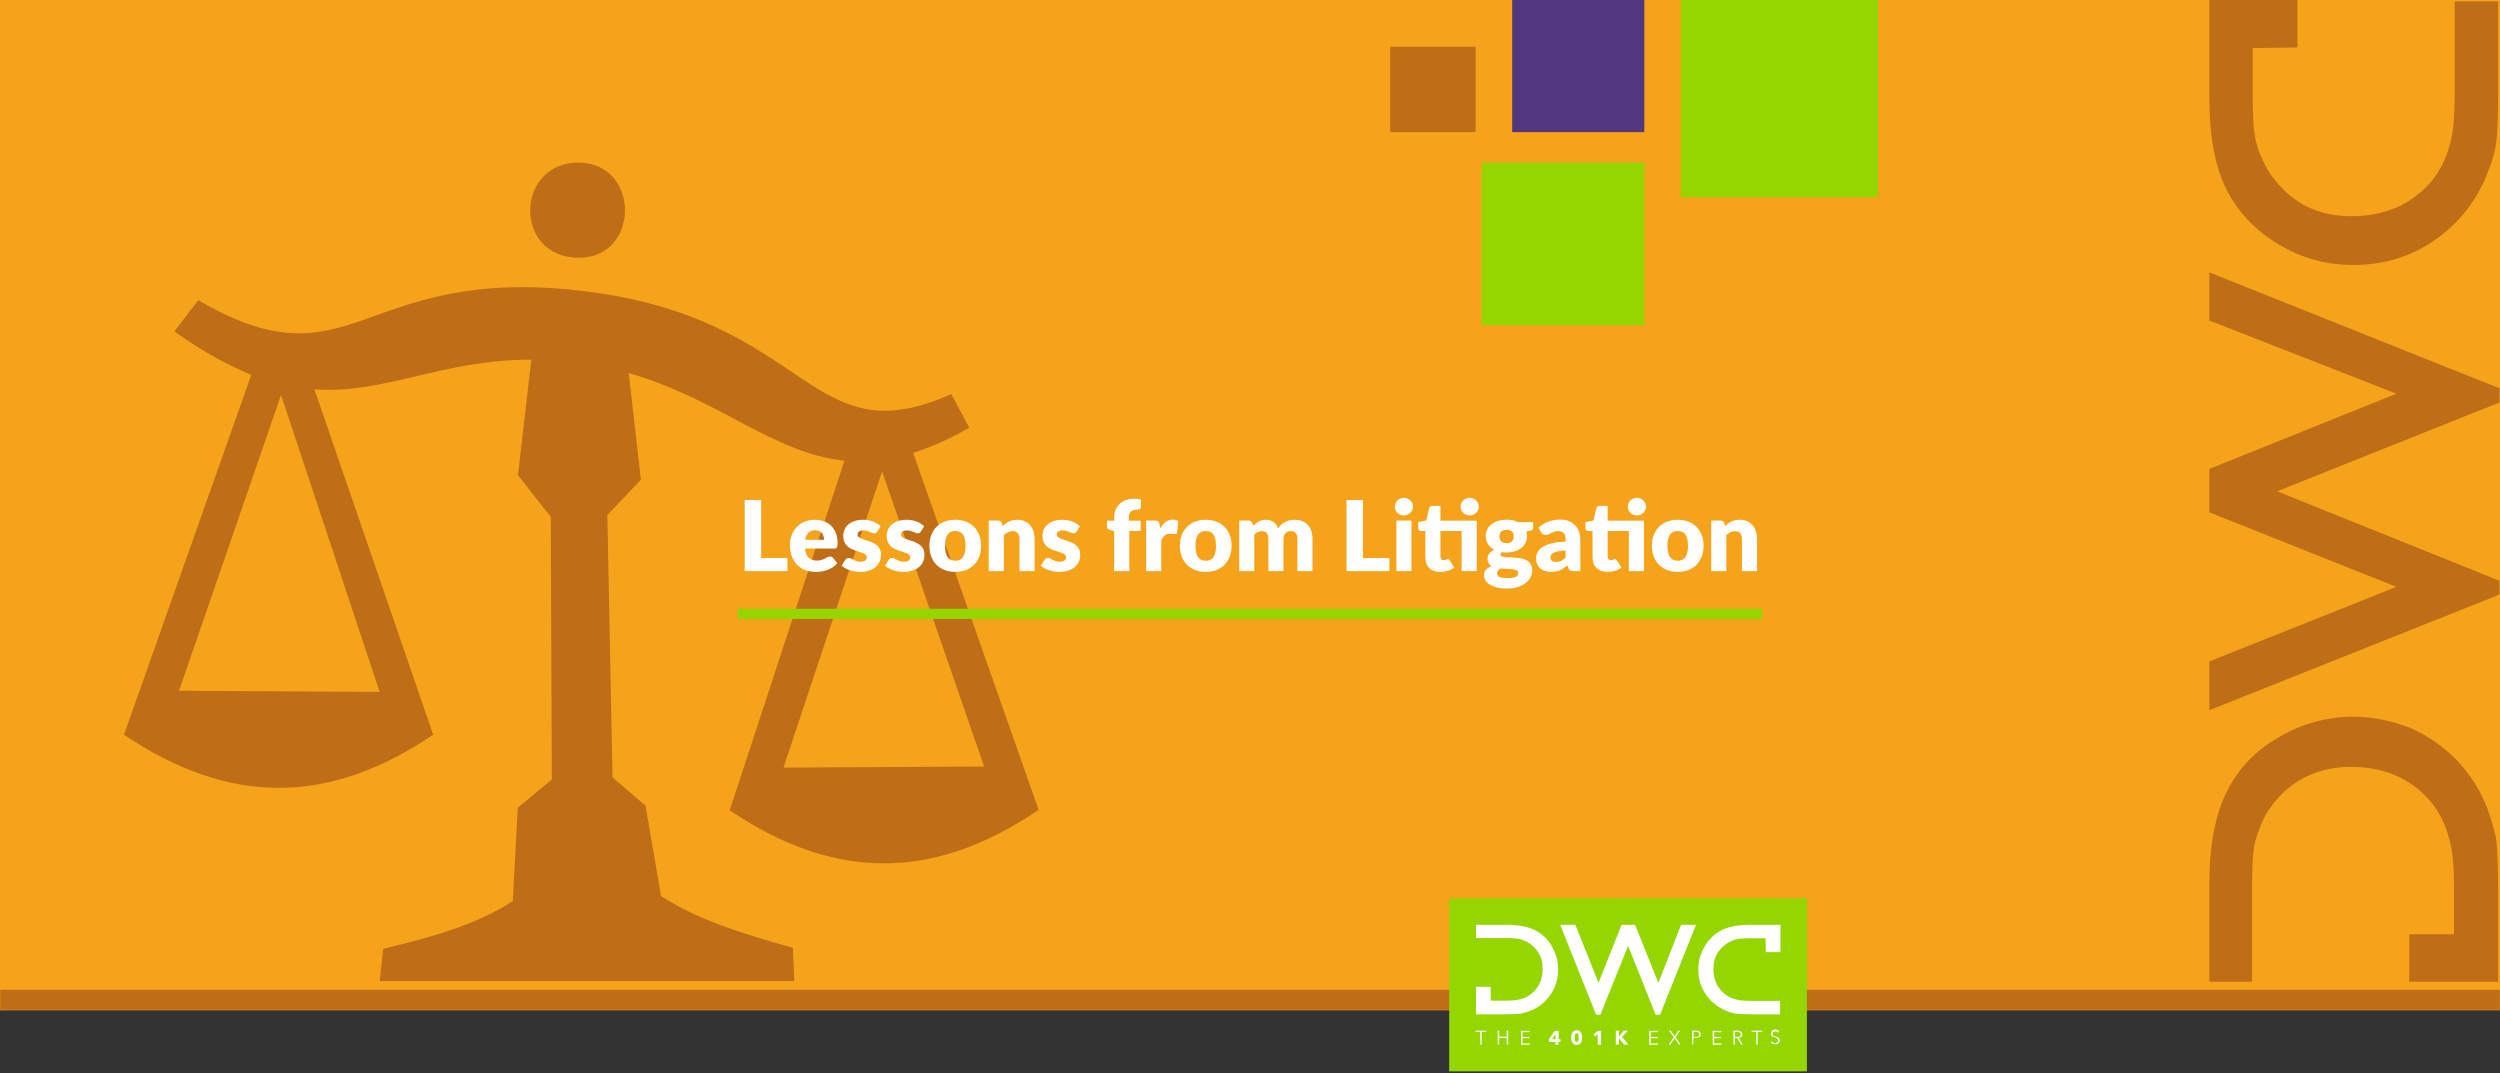 <svg width="1230" height="528" viewBox="0 0 1230 528" fill="none" xmlns="http://www.w3.org/2000/svg">
<rect x="0" y="0" width="1230" height="528" fill="#333333" stroke="none"/>
<mask id="path-1-inside-1_482_2201" fill="white">
<path d="M0 0H1230V497H0V0Z"/>
</mask>
<path d="M0 0H1230V497H0V0Z" fill="#F5A31B"/>
<path d="M1230 487H0V507H1230V487Z" fill="#BF6D16" mask="url(#path-1-inside-1_482_2201)"/>
<rect width="176" height="85.109" transform="translate(713 442)" fill="#95D600"/>
<path d="M740.271 499.053H726.207V485.506H733.446V492.331H740.685C743.684 492.331 746.062 492.124 747.613 491.711C749.268 491.297 750.612 490.78 751.646 490.16C752.784 489.539 753.714 488.815 754.645 487.885C757.541 484.989 758.988 481.163 758.988 476.613C758.988 472.166 757.437 468.547 754.542 465.755C753.404 464.721 752.163 463.79 750.819 463.169C749.371 462.549 748.027 462.032 746.786 461.825C745.545 461.618 743.373 461.515 740.478 461.515H726.207V455H741.202C747.096 455 751.75 455.931 755.266 457.689C758.782 459.447 761.574 462.135 763.538 465.651C765.607 469.167 766.641 472.993 766.641 477.026C766.641 479.922 766.02 482.817 764.986 485.506C763.849 488.195 762.194 490.573 760.126 492.642C757.954 494.71 755.472 496.364 752.68 497.398C751.026 498.019 749.475 498.433 748.13 498.743C746.682 498.95 744.097 499.053 740.271 499.053Z" fill="white"/>
<path d="M875.897 499.053H861.833C858.007 499.053 855.421 498.95 854.077 498.743C852.733 498.536 851.181 498.122 849.527 497.398C846.735 496.364 844.253 494.71 842.081 492.642C840.013 490.573 838.359 488.195 837.221 485.506C836.083 482.817 835.566 479.922 835.566 477.026C835.566 472.89 836.601 469.064 838.669 465.651C840.737 462.135 843.529 459.447 846.942 457.689C850.354 455.931 855.111 455 861.006 455H876V468.443H868.761L868.658 461.618H861.626C858.731 461.618 856.662 461.722 855.318 461.928C854.077 462.135 852.733 462.549 851.285 463.273C849.941 463.893 848.596 464.824 847.562 465.858C844.46 468.65 843.012 472.27 843.012 476.716C843.012 481.266 844.46 484.989 847.355 487.988C848.286 488.919 849.217 489.643 850.354 490.263C851.388 490.884 852.836 491.401 854.387 491.814C856.042 492.228 858.42 492.435 861.316 492.435H875.793V499.053H875.897Z" fill="white"/>
<path d="M816.755 499.26H814.583L801.037 465.341L787.386 499.26H785.318L785.111 498.846L767.635 455H775.08L786.456 483.541L797.831 455H804.449L815.928 483.541L827.096 455H834.438L816.755 499.26Z" fill="white"/>
<path d="M728.999 513.902H728.275V507.697H726V507.077H731.274V507.697H728.999V513.902ZM736.858 507.077H737.582V510.076H741.305V507.077H742.029V513.902H741.305V510.696H737.582V513.902H736.858V507.077ZM749.061 513.385H752.68V514.005H748.337V507.18H752.577V507.801H749.061V510.179H752.37V510.8H749.061V513.385Z" fill="white"/>
<path d="M765.296 508.731L763.641 511.317H765.296V508.731ZM766.743 512.661V514.005H765.296V512.661H762.09V511.317L764.882 507.18H766.847V511.317H767.777V512.661H766.743ZM776.671 510.489C776.671 510.282 776.671 510.076 776.671 509.765C776.671 509.559 776.567 509.248 776.567 509.042C776.464 508.835 776.361 508.628 776.257 508.524C776.154 508.421 775.947 508.318 775.74 508.318C775.533 508.318 775.326 508.421 775.223 508.524C775.12 508.628 775.016 508.835 774.913 509.042C774.809 509.248 774.809 509.559 774.809 509.765C774.809 509.972 774.809 510.282 774.809 510.489C774.809 510.696 774.809 510.903 774.809 511.213C774.809 511.523 774.913 511.73 774.913 511.937C775.016 512.144 775.12 512.351 775.223 512.454C775.326 512.557 775.533 512.661 775.74 512.661C775.947 512.661 776.154 512.557 776.257 512.454C776.361 512.247 776.464 512.144 776.567 511.937C776.671 511.73 776.671 511.523 776.671 511.213C776.671 510.903 776.671 510.696 776.671 510.489ZM778.325 510.489C778.325 511.006 778.325 511.42 778.222 511.834C778.119 512.247 778.015 512.661 777.808 512.971C777.602 513.281 777.291 513.592 776.981 513.798C776.671 514.005 776.257 514.109 775.74 514.109C775.223 514.109 774.809 514.005 774.499 513.798C774.189 513.592 773.879 513.385 773.672 512.971C773.465 512.661 773.258 512.247 773.155 511.834C773.051 511.42 773.051 510.903 773.051 510.489C773.051 509.972 773.051 509.559 773.155 509.145C773.258 508.731 773.362 508.318 773.672 508.007C773.879 507.697 774.189 507.387 774.499 507.18C774.809 506.973 775.223 506.87 775.74 506.87C776.257 506.87 776.671 506.973 776.981 507.18C777.291 507.387 777.602 507.594 777.808 508.007C778.015 508.318 778.222 508.731 778.222 509.145C778.325 509.559 778.325 510.076 778.325 510.489ZM786.081 513.902V508.938L784.84 509.972L784.013 508.835L786.288 507.18H787.736V514.005L786.081 513.902ZM799.008 513.902L796.526 510.799V513.902H794.975V507.077H796.526V509.869L798.904 507.077H800.972L798.077 510.179L801.179 513.902H799.008Z" fill="white"/>
<path d="M812.142 513.385H815.761V514.005H811.418V507.18H815.658V507.801H812.142V510.179H815.451V510.799H812.142V513.385ZM823.931 509.869L825.792 507.077H826.619L824.344 510.282L826.826 513.902H825.999L823.931 510.799L821.862 513.902H821.035L823.517 510.282L821.139 507.077H821.966L823.931 509.869ZM833.238 510.179H834.375C834.892 510.179 835.306 510.076 835.616 509.869C835.926 509.662 836.03 509.352 836.03 508.938C836.03 508.524 835.926 508.214 835.616 508.007C835.306 507.801 834.892 507.697 834.375 507.697H833.238V510.179ZM832.514 507.077H834.479C834.789 507.077 835.099 507.077 835.409 507.18C835.72 507.283 835.926 507.387 836.133 507.49C836.34 507.594 836.443 507.801 836.547 508.007C836.65 508.214 836.754 508.524 836.754 508.835C836.754 509.145 836.65 509.455 836.547 509.662C836.443 509.869 836.237 510.076 836.03 510.179C835.823 510.282 835.616 510.489 835.306 510.489C834.996 510.593 834.685 510.593 834.375 510.593H833.134V513.798H832.514V507.077ZM843.372 513.385H846.991V514.005H842.648V507.18H846.888V507.801H843.372V510.179H846.681V510.799H843.372V513.385ZM853.61 510.179H854.851C855.368 510.179 855.885 510.076 856.092 509.869C856.402 509.662 856.505 509.352 856.505 508.938C856.505 508.731 856.505 508.524 856.402 508.421C856.298 508.318 856.195 508.111 856.092 508.007C855.885 507.904 855.781 507.801 855.575 507.801C855.368 507.801 855.161 507.697 854.851 507.697H853.61V510.179ZM853.61 513.902H852.886V507.077H854.851C855.161 507.077 855.471 507.077 855.781 507.18C856.092 507.283 856.298 507.387 856.505 507.49C856.712 507.594 856.919 507.801 857.022 508.007C857.126 508.214 857.229 508.524 857.229 508.835C857.229 509.041 857.229 509.352 857.126 509.558C856.919 509.972 856.609 510.282 856.195 510.489C855.988 510.593 855.781 510.593 855.471 510.696L857.436 513.902H856.609L854.747 510.696H853.61V513.902ZM864.778 513.902H864.054V507.697H861.779V507.077H867.053V507.697H864.778V513.902ZM874.912 508.214C874.809 508.007 874.602 507.801 874.395 507.697C874.189 507.594 873.878 507.49 873.568 507.49C873.361 507.49 873.258 507.49 873.051 507.594C872.844 507.594 872.741 507.697 872.534 507.801C872.431 507.904 872.327 508.007 872.224 508.214C872.12 508.421 872.12 508.628 872.12 508.731C872.12 508.938 872.12 509.145 872.224 509.248C872.327 509.352 872.431 509.558 872.534 509.558C872.637 509.662 872.844 509.765 873.051 509.765C873.258 509.869 873.361 509.869 873.568 509.972C873.775 510.076 874.085 510.179 874.292 510.179C874.499 510.179 874.706 510.386 874.912 510.489C875.119 510.593 875.223 510.799 875.429 511.006C875.533 511.213 875.636 511.523 875.636 511.834C875.636 512.144 875.533 512.454 875.429 512.764C875.326 512.971 875.119 513.178 874.912 513.385C874.706 513.592 874.499 513.695 874.189 513.695C873.775 513.798 873.258 513.798 872.741 513.695C872.534 513.695 872.327 513.592 872.12 513.488C871.707 513.281 871.396 513.074 871.19 512.764L871.81 512.351C871.914 512.557 872.12 512.764 872.431 512.971C872.741 513.178 873.051 513.178 873.361 513.178C873.568 513.178 873.672 513.178 873.878 513.074C874.085 512.971 874.189 512.971 874.395 512.868C874.499 512.764 874.706 512.661 874.706 512.454C874.809 512.247 874.809 512.04 874.809 511.834C874.809 511.627 874.809 511.42 874.706 511.213C874.602 511.006 874.499 510.903 874.292 510.799C874.085 510.696 873.982 510.593 873.775 510.489C873.568 510.386 873.361 510.386 873.154 510.282C872.948 510.179 872.741 510.179 872.534 510.076C872.327 509.972 872.12 509.869 871.914 509.765C871.707 509.662 871.603 509.455 871.5 509.248C871.396 509.041 871.293 508.731 871.293 508.421C871.293 508.111 871.396 507.801 871.5 507.594C871.603 507.387 871.81 507.18 872.017 506.973C872.224 506.87 872.431 506.663 872.741 506.663C872.948 506.56 873.258 506.56 873.465 506.56C873.878 506.56 874.292 506.663 874.602 506.766C874.912 506.973 875.223 507.077 875.326 507.387L874.912 508.214Z" fill="white"/>
<path d="M1229.05 437.651L1229.05 483L1185.37 483L1185.37 459.659L1207.37 459.659L1207.37 436.318C1207.37 426.648 1206.71 418.978 1205.37 413.977C1204.04 408.642 1202.37 404.307 1200.37 400.972C1198.37 397.304 1196.04 394.303 1193.04 391.302C1183.7 381.966 1171.36 377.298 1156.69 377.298C1142.35 377.298 1130.68 382.299 1121.68 391.636C1118.34 395.304 1115.34 399.305 1113.34 403.64C1111.34 408.308 1109.67 412.643 1109.01 416.644C1108.34 420.646 1108.01 427.648 1108.01 436.984L1108.01 483L1087 483L1087 434.65C1087 415.644 1090 400.639 1095.67 389.302C1101.34 377.965 1110.01 368.962 1121.34 362.626C1132.68 355.957 1145.02 352.623 1158.02 352.623C1167.36 352.623 1176.7 354.623 1185.37 357.958C1194.04 361.626 1201.71 366.961 1208.37 373.63C1215.04 380.632 1220.38 388.635 1223.71 397.638C1225.71 402.973 1227.05 407.975 1228.05 412.309C1228.71 416.978 1229.05 425.314 1229.05 437.651Z" fill="#BF6D16"/>
<path d="M1229.05 0.333L1229.05 45.682C1229.05 58.02 1228.71 66.356 1228.05 70.69C1227.38 75.025 1226.05 80.027 1223.71 85.362C1220.38 94.365 1215.04 102.368 1208.37 109.37C1201.71 116.039 1194.04 121.374 1185.37 125.042C1176.7 128.71 1167.36 130.377 1158.02 130.377C1144.69 130.377 1132.35 127.043 1121.34 120.374C1110.01 113.705 1101.34 104.702 1095.67 93.698C1090 82.695 1087 67.356 1087 48.349L1087 -7.62939e-05L1130.35 -7.97706e-05L1130.35 23.341L1108.34 23.675L1108.34 46.349C1108.34 55.685 1108.67 62.354 1109.34 66.689C1110.01 70.69 1111.34 75.025 1113.68 79.693C1115.68 84.028 1118.68 88.363 1122.01 91.698C1131.01 101.701 1142.69 106.369 1157.02 106.369C1171.7 106.369 1183.7 101.701 1193.37 92.364C1196.37 89.363 1198.7 86.362 1200.71 82.694C1202.71 79.36 1204.37 74.692 1205.71 69.69C1207.04 64.355 1207.71 56.686 1207.71 47.349L1207.71 0.667L1229.05 0.667L1229.05 0.333Z" fill="#BF6D16"/>
<path d="M1229.71 191.033L1229.71 198.036L1120.34 241.717L1229.71 285.732L1229.71 292.401L1228.38 293.068L1087 349.42L1087 325.412L1179.03 288.733L1087 252.054L1087 230.713L1179.03 193.701L1087 157.689L1087 134.014L1229.71 191.033Z" fill="#BF6D16"/>
<rect x="684" y="23" width="42" height="42" fill="#BF6D16"/>
<rect x="729" y="80" width="80" height="80" fill="#95D600"/>
<rect x="744" width="65" height="65" fill="#52367F"/>
<rect x="827" width="97" height="97" fill="#95D600"/>
<path fill-rule="evenodd" clip-rule="evenodd" d="M359.015 398.658L415.469 226.648C380.186 223.076 353.723 196.216 309.353 183.558L315.308 236.042L298.812 253.42L301.37 382.471L317.601 396.408L325.231 440.866C341.991 451.671 362.588 458.772 390.109 466.314L390.771 482.677H186.831L188.551 466.799C215.984 460.36 236.316 453.788 252.282 443.336L254.752 397.379L271.512 383.53L270.982 254.302L254.84 233.793L261.412 176.942C216.998 176.942 189.433 194.055 154.678 191.541L213.117 361.477C161.559 396.32 112.823 396.364 61 361.477L123.629 184.44C110.223 178.821 97.535 171.625 85.831 163.005L97.519 147.701C174.217 192.335 176.378 129.618 287.786 143.29C399.195 156.963 397.651 225.369 468.042 193.878L476.863 210.418C468.139 215.539 458.882 219.695 449.253 222.811L511 398.437C459.309 433.544 410.574 433.5 359.015 398.658ZM138.271 194.319L88.08 339.866L186.787 340.395L138.271 194.319ZM433.993 231.896L385.478 377.664L484.184 377.135L433.993 231.896ZM284.964 126.795C252.194 126.795 253.649 80 284.434 80C315.219 80 314.911 126.795 284.964 126.795Z" fill="#BF6D16"/>
<path d="M387.456 274.52V281H366.384V246.032H374.496V274.52H387.456ZM405.422 265.568C405.422 264.976 405.342 264.4 405.182 263.84C405.038 263.28 404.79 262.784 404.438 262.352C404.102 261.904 403.654 261.544 403.094 261.272C402.534 261 401.854 260.864 401.054 260.864C399.646 260.864 398.542 261.272 397.742 262.088C396.942 262.888 396.414 264.048 396.158 265.568H405.422ZM396.062 269.888C396.302 271.968 396.934 273.48 397.958 274.424C398.982 275.352 400.302 275.816 401.918 275.816C402.782 275.816 403.526 275.712 404.15 275.504C404.774 275.296 405.326 275.064 405.806 274.808C406.302 274.552 406.75 274.32 407.15 274.112C407.566 273.904 407.998 273.8 408.446 273.8C409.038 273.8 409.486 274.016 409.79 274.448L411.95 277.112C411.182 277.992 410.35 278.712 409.454 279.272C408.574 279.816 407.662 280.248 406.718 280.568C405.79 280.872 404.854 281.08 403.91 281.192C402.982 281.32 402.094 281.384 401.246 281.384C399.502 281.384 397.862 281.104 396.326 280.544C394.806 279.968 393.47 279.12 392.318 278C391.182 276.88 390.278 275.488 389.606 273.824C388.95 272.16 388.622 270.224 388.622 268.016C388.622 266.352 388.902 264.776 389.462 263.288C390.038 261.8 390.854 260.496 391.91 259.376C392.982 258.256 394.27 257.368 395.774 256.712C397.294 256.056 399.006 255.728 400.91 255.728C402.558 255.728 404.062 255.984 405.422 256.496C406.798 257.008 407.974 257.752 408.95 258.728C409.942 259.704 410.71 260.904 411.254 262.328C411.814 263.736 412.094 265.336 412.094 267.128C412.094 267.688 412.07 268.144 412.022 268.496C411.974 268.848 411.886 269.128 411.758 269.336C411.63 269.544 411.454 269.688 411.23 269.768C411.022 269.848 410.75 269.888 410.414 269.888H396.062ZM431.633 261.56C431.441 261.864 431.233 262.08 431.009 262.208C430.801 262.336 430.529 262.4 430.193 262.4C429.841 262.4 429.489 262.328 429.137 262.184C428.785 262.024 428.401 261.856 427.985 261.68C427.585 261.504 427.129 261.344 426.617 261.2C426.105 261.04 425.521 260.96 424.865 260.96C423.921 260.96 423.193 261.144 422.681 261.512C422.185 261.864 421.937 262.36 421.937 263C421.937 263.464 422.097 263.848 422.417 264.152C422.753 264.456 423.193 264.728 423.737 264.968C424.281 265.192 424.897 265.408 425.585 265.616C426.273 265.824 426.977 266.056 427.697 266.312C428.417 266.568 429.121 266.872 429.809 267.224C430.497 267.56 431.113 267.984 431.657 268.496C432.201 268.992 432.633 269.6 432.953 270.32C433.289 271.04 433.457 271.904 433.457 272.912C433.457 274.144 433.233 275.28 432.785 276.32C432.337 277.36 431.665 278.256 430.769 279.008C429.889 279.76 428.793 280.344 427.481 280.76C426.185 281.176 424.689 281.384 422.993 281.384C422.145 281.384 421.297 281.304 420.449 281.144C419.601 280.984 418.777 280.768 417.977 280.496C417.193 280.224 416.465 279.904 415.793 279.536C415.121 279.152 414.545 278.744 414.065 278.312L415.793 275.576C415.985 275.256 416.225 275.008 416.513 274.832C416.817 274.64 417.201 274.544 417.665 274.544C418.097 274.544 418.481 274.64 418.817 274.832C419.169 275.024 419.545 275.232 419.945 275.456C420.345 275.68 420.809 275.888 421.337 276.08C421.881 276.272 422.561 276.368 423.377 276.368C423.953 276.368 424.441 276.312 424.841 276.2C425.241 276.072 425.561 275.904 425.801 275.696C426.041 275.488 426.217 275.256 426.329 275C426.441 274.744 426.497 274.48 426.497 274.208C426.497 273.712 426.329 273.304 425.993 272.984C425.657 272.664 425.217 272.392 424.673 272.168C424.129 271.928 423.505 271.712 422.801 271.52C422.113 271.312 421.409 271.08 420.689 270.824C419.969 270.568 419.257 270.264 418.553 269.912C417.865 269.544 417.249 269.088 416.705 268.544C416.161 267.984 415.721 267.304 415.385 266.504C415.049 265.704 414.881 264.736 414.881 263.6C414.881 262.544 415.081 261.544 415.481 260.6C415.897 259.64 416.513 258.8 417.329 258.08C418.145 257.36 419.169 256.792 420.401 256.376C421.633 255.944 423.073 255.728 424.721 255.728C425.617 255.728 426.481 255.808 427.313 255.968C428.161 256.128 428.953 256.352 429.689 256.64C430.425 256.928 431.097 257.272 431.705 257.672C432.313 258.056 432.849 258.48 433.313 258.944L431.633 261.56ZM453.008 261.56C452.816 261.864 452.608 262.08 452.384 262.208C452.176 262.336 451.904 262.4 451.568 262.4C451.216 262.4 450.864 262.328 450.512 262.184C450.16 262.024 449.776 261.856 449.36 261.68C448.96 261.504 448.504 261.344 447.992 261.2C447.48 261.04 446.896 260.96 446.24 260.96C445.296 260.96 444.568 261.144 444.056 261.512C443.56 261.864 443.312 262.36 443.312 263C443.312 263.464 443.472 263.848 443.792 264.152C444.128 264.456 444.568 264.728 445.112 264.968C445.656 265.192 446.272 265.408 446.96 265.616C447.648 265.824 448.352 266.056 449.072 266.312C449.792 266.568 450.496 266.872 451.184 267.224C451.872 267.56 452.488 267.984 453.032 268.496C453.576 268.992 454.008 269.6 454.328 270.32C454.664 271.04 454.832 271.904 454.832 272.912C454.832 274.144 454.608 275.28 454.16 276.32C453.712 277.36 453.04 278.256 452.144 279.008C451.264 279.76 450.168 280.344 448.856 280.76C447.56 281.176 446.064 281.384 444.368 281.384C443.52 281.384 442.672 281.304 441.824 281.144C440.976 280.984 440.152 280.768 439.352 280.496C438.568 280.224 437.84 279.904 437.168 279.536C436.496 279.152 435.92 278.744 435.44 278.312L437.168 275.576C437.36 275.256 437.6 275.008 437.888 274.832C438.192 274.64 438.576 274.544 439.04 274.544C439.472 274.544 439.856 274.64 440.192 274.832C440.544 275.024 440.92 275.232 441.32 275.456C441.72 275.68 442.184 275.888 442.712 276.08C443.256 276.272 443.936 276.368 444.752 276.368C445.328 276.368 445.816 276.312 446.216 276.2C446.616 276.072 446.936 275.904 447.176 275.696C447.416 275.488 447.592 275.256 447.704 275C447.816 274.744 447.872 274.48 447.872 274.208C447.872 273.712 447.704 273.304 447.368 272.984C447.032 272.664 446.592 272.392 446.048 272.168C445.504 271.928 444.88 271.712 444.176 271.52C443.488 271.312 442.784 271.08 442.064 270.824C441.344 270.568 440.632 270.264 439.928 269.912C439.24 269.544 438.624 269.088 438.08 268.544C437.536 267.984 437.096 267.304 436.76 266.504C436.424 265.704 436.256 264.736 436.256 263.6C436.256 262.544 436.456 261.544 436.856 260.6C437.272 259.64 437.888 258.8 438.704 258.08C439.52 257.36 440.544 256.792 441.776 256.376C443.008 255.944 444.448 255.728 446.096 255.728C446.992 255.728 447.856 255.808 448.688 255.968C449.536 256.128 450.328 256.352 451.064 256.64C451.8 256.928 452.472 257.272 453.08 257.672C453.688 258.056 454.224 258.48 454.688 258.944L453.008 261.56ZM470.039 255.728C471.927 255.728 473.647 256.024 475.199 256.616C476.751 257.208 478.079 258.056 479.183 259.16C480.303 260.264 481.167 261.608 481.775 263.192C482.399 264.76 482.711 266.528 482.711 268.496C482.711 270.48 482.399 272.272 481.775 273.872C481.167 275.456 480.303 276.808 479.183 277.928C478.079 279.032 476.751 279.888 475.199 280.496C473.647 281.088 471.927 281.384 470.039 281.384C468.135 281.384 466.399 281.088 464.831 280.496C463.279 279.888 461.935 279.032 460.799 277.928C459.679 276.808 458.807 275.456 458.183 273.872C457.575 272.272 457.271 270.48 457.271 268.496C457.271 266.528 457.575 264.76 458.183 263.192C458.807 261.608 459.679 260.264 460.799 259.16C461.935 258.056 463.279 257.208 464.831 256.616C466.399 256.024 468.135 255.728 470.039 255.728ZM470.039 275.864C471.751 275.864 473.007 275.264 473.807 274.064C474.623 272.848 475.031 271.008 475.031 268.544C475.031 266.08 474.623 264.248 473.807 263.048C473.007 261.848 471.751 261.248 470.039 261.248C468.279 261.248 466.991 261.848 466.175 263.048C465.359 264.248 464.951 266.08 464.951 268.544C464.951 271.008 465.359 272.848 466.175 274.064C466.991 275.264 468.279 275.864 470.039 275.864ZM493.322 258.8C493.802 258.352 494.298 257.936 494.81 257.552C495.322 257.168 495.866 256.848 496.442 256.592C497.034 256.32 497.666 256.112 498.338 255.968C499.026 255.808 499.77 255.728 500.57 255.728C501.93 255.728 503.13 255.968 504.17 256.448C505.226 256.912 506.114 257.568 506.834 258.416C507.554 259.248 508.098 260.248 508.466 261.416C508.834 262.568 509.018 263.824 509.018 265.184V281H501.578V265.184C501.578 263.968 501.298 263.024 500.738 262.352C500.178 261.664 499.354 261.32 498.266 261.32C497.45 261.32 496.682 261.496 495.962 261.848C495.258 262.184 494.57 262.648 493.898 263.24V281H486.458V256.112H491.066C491.994 256.112 492.602 256.528 492.89 257.36L493.322 258.8ZM529.649 261.56C529.457 261.864 529.249 262.08 529.025 262.208C528.817 262.336 528.545 262.4 528.209 262.4C527.857 262.4 527.505 262.328 527.153 262.184C526.801 262.024 526.417 261.856 526.001 261.68C525.601 261.504 525.145 261.344 524.633 261.2C524.121 261.04 523.537 260.96 522.881 260.96C521.937 260.96 521.209 261.144 520.697 261.512C520.201 261.864 519.953 262.36 519.953 263C519.953 263.464 520.113 263.848 520.433 264.152C520.769 264.456 521.209 264.728 521.753 264.968C522.297 265.192 522.913 265.408 523.601 265.616C524.289 265.824 524.993 266.056 525.713 266.312C526.433 266.568 527.137 266.872 527.825 267.224C528.513 267.56 529.129 267.984 529.673 268.496C530.217 268.992 530.649 269.6 530.969 270.32C531.305 271.04 531.473 271.904 531.473 272.912C531.473 274.144 531.249 275.28 530.801 276.32C530.353 277.36 529.681 278.256 528.785 279.008C527.905 279.76 526.809 280.344 525.497 280.76C524.201 281.176 522.705 281.384 521.009 281.384C520.161 281.384 519.313 281.304 518.465 281.144C517.617 280.984 516.793 280.768 515.993 280.496C515.209 280.224 514.481 279.904 513.809 279.536C513.137 279.152 512.561 278.744 512.081 278.312L513.809 275.576C514.001 275.256 514.241 275.008 514.529 274.832C514.833 274.64 515.217 274.544 515.681 274.544C516.113 274.544 516.497 274.64 516.833 274.832C517.185 275.024 517.561 275.232 517.961 275.456C518.361 275.68 518.825 275.888 519.353 276.08C519.897 276.272 520.577 276.368 521.393 276.368C521.969 276.368 522.457 276.312 522.857 276.2C523.257 276.072 523.577 275.904 523.817 275.696C524.057 275.488 524.233 275.256 524.345 275C524.457 274.744 524.513 274.48 524.513 274.208C524.513 273.712 524.345 273.304 524.009 272.984C523.673 272.664 523.233 272.392 522.689 272.168C522.145 271.928 521.521 271.712 520.817 271.52C520.129 271.312 519.425 271.08 518.705 270.824C517.985 270.568 517.273 270.264 516.569 269.912C515.881 269.544 515.265 269.088 514.721 268.544C514.177 267.984 513.737 267.304 513.401 266.504C513.065 265.704 512.896 264.736 512.896 263.6C512.896 262.544 513.097 261.544 513.497 260.6C513.913 259.64 514.529 258.8 515.345 258.08C516.161 257.36 517.185 256.792 518.417 256.376C519.649 255.944 521.089 255.728 522.737 255.728C523.633 255.728 524.497 255.808 525.329 255.968C526.177 256.128 526.969 256.352 527.705 256.64C528.441 256.928 529.113 257.272 529.721 257.672C530.329 258.056 530.865 258.48 531.329 258.944L529.649 261.56ZM548.165 281V261.224L546.533 260.888C545.973 260.76 545.517 260.56 545.165 260.288C544.829 260.016 544.661 259.616 544.661 259.088V256.16H548.165V254.744C548.165 253.32 548.389 252.032 548.837 250.88C549.301 249.728 549.957 248.744 550.805 247.928C551.669 247.112 552.717 246.48 553.949 246.032C555.181 245.584 556.581 245.36 558.149 245.36C558.757 245.36 559.317 245.4 559.829 245.48C560.341 245.544 560.877 245.656 561.437 245.816L561.293 249.44C561.277 249.696 561.213 249.912 561.101 250.088C560.989 250.248 560.837 250.384 560.645 250.496C560.469 250.592 560.277 250.664 560.069 250.712C559.861 250.76 559.653 250.784 559.445 250.784C558.789 250.784 558.205 250.848 557.693 250.976C557.181 251.104 556.749 251.336 556.397 251.672C556.061 251.992 555.805 252.424 555.629 252.968C555.453 253.496 555.365 254.168 555.365 254.984V256.16H561.197V261.248H555.605V281H548.165ZM570.855 259.952C571.623 258.608 572.503 257.552 573.495 256.784C574.503 256.016 575.655 255.632 576.951 255.632C578.071 255.632 578.983 255.896 579.687 256.424L579.207 261.896C579.127 262.248 578.991 262.488 578.799 262.616C578.623 262.744 578.375 262.808 578.055 262.808C577.927 262.808 577.759 262.8 577.551 262.784C577.343 262.768 577.127 262.752 576.903 262.736C576.679 262.704 576.447 262.68 576.207 262.664C575.983 262.632 575.775 262.616 575.583 262.616C574.495 262.616 573.623 262.904 572.967 263.48C572.327 264.056 571.783 264.856 571.335 265.88V281H563.895V256.112H568.311C568.679 256.112 568.983 256.144 569.223 256.208C569.479 256.272 569.687 256.376 569.847 256.52C570.023 256.648 570.151 256.824 570.231 257.048C570.327 257.272 570.407 257.544 570.471 257.864L570.855 259.952ZM593.273 255.728C595.161 255.728 596.881 256.024 598.433 256.616C599.985 257.208 601.313 258.056 602.417 259.16C603.537 260.264 604.401 261.608 605.009 263.192C605.633 264.76 605.945 266.528 605.945 268.496C605.945 270.48 605.633 272.272 605.009 273.872C604.401 275.456 603.537 276.808 602.417 277.928C601.313 279.032 599.985 279.888 598.433 280.496C596.881 281.088 595.161 281.384 593.273 281.384C591.369 281.384 589.633 281.088 588.065 280.496C586.513 279.888 585.169 279.032 584.033 277.928C582.913 276.808 582.041 275.456 581.417 273.872C580.809 272.272 580.505 270.48 580.505 268.496C580.505 266.528 580.809 264.76 581.417 263.192C582.041 261.608 582.913 260.264 584.033 259.16C585.169 258.056 586.513 257.208 588.065 256.616C589.633 256.024 591.369 255.728 593.273 255.728ZM593.273 275.864C594.985 275.864 596.241 275.264 597.041 274.064C597.857 272.848 598.265 271.008 598.265 268.544C598.265 266.08 597.857 264.248 597.041 263.048C596.241 261.848 594.985 261.248 593.273 261.248C591.513 261.248 590.225 261.848 589.409 263.048C588.593 264.248 588.185 266.08 588.185 268.544C588.185 271.008 588.593 272.848 589.409 274.064C590.225 275.264 591.513 275.864 593.273 275.864ZM609.692 281V256.112H614.3C615.228 256.112 615.836 256.528 616.124 257.36L616.532 258.704C616.948 258.272 617.38 257.88 617.828 257.528C618.276 257.16 618.756 256.848 619.268 256.592C619.796 256.32 620.356 256.112 620.948 255.968C621.556 255.808 622.22 255.728 622.94 255.728C624.444 255.728 625.684 256.12 626.66 256.904C627.652 257.672 628.404 258.704 628.916 260C629.332 259.232 629.836 258.576 630.428 258.032C631.036 257.488 631.684 257.048 632.372 256.712C633.076 256.376 633.812 256.128 634.58 255.968C635.364 255.808 636.14 255.728 636.908 255.728C638.332 255.728 639.596 255.944 640.7 256.376C641.804 256.792 642.724 257.408 643.46 258.224C644.212 259.024 644.78 260.016 645.164 261.2C645.548 262.368 645.74 263.696 645.74 265.184V281H638.3V265.184C638.3 262.608 637.196 261.32 634.988 261.32C633.98 261.32 633.14 261.656 632.468 262.328C631.812 262.984 631.484 263.936 631.484 265.184V281H624.044V265.184C624.044 263.76 623.764 262.76 623.204 262.184C622.644 261.608 621.82 261.32 620.732 261.32C620.06 261.32 619.42 261.472 618.812 261.776C618.22 262.08 617.66 262.488 617.132 263V281H609.692ZM683.565 274.52V281H662.493V246.032H670.605V274.52H683.565ZM694.456 256.112V281H687.016V256.112H694.456ZM695.224 249.296C695.224 249.888 695.104 250.448 694.864 250.976C694.624 251.488 694.296 251.944 693.88 252.344C693.464 252.728 692.976 253.04 692.416 253.28C691.872 253.504 691.288 253.616 690.664 253.616C690.056 253.616 689.488 253.504 688.96 253.28C688.432 253.04 687.96 252.728 687.544 252.344C687.144 251.944 686.824 251.488 686.584 250.976C686.36 250.448 686.248 249.888 686.248 249.296C686.248 248.688 686.36 248.12 686.584 247.592C686.824 247.064 687.144 246.6 687.544 246.2C687.96 245.8 688.432 245.488 688.96 245.264C689.488 245.04 690.056 244.928 690.664 244.928C691.288 244.928 691.872 245.04 692.416 245.264C692.976 245.488 693.464 245.8 693.88 246.2C694.296 246.6 694.624 247.064 694.864 247.592C695.104 248.12 695.224 248.688 695.224 249.296ZM726.549 281H719.109V261.248H708.693V273.608C708.693 274.184 708.829 274.664 709.101 275.048C709.389 275.416 709.797 275.6 710.325 275.6C710.597 275.6 710.821 275.576 710.997 275.528C711.189 275.464 711.349 275.4 711.477 275.336C711.621 275.256 711.749 275.192 711.861 275.144C711.989 275.08 712.133 275.048 712.293 275.048C712.517 275.048 712.693 275.104 712.821 275.216C712.965 275.312 713.109 275.472 713.253 275.696L715.509 279.224C714.549 279.944 713.469 280.488 712.269 280.856C711.069 281.208 709.829 281.384 708.549 281.384C707.365 281.384 706.317 281.216 705.405 280.88C704.509 280.528 703.749 280.04 703.125 279.416C702.517 278.776 702.053 278.008 701.733 277.112C701.413 276.216 701.253 275.216 701.253 274.112V261.248H699.141C698.757 261.248 698.429 261.128 698.157 260.888C697.885 260.632 697.749 260.264 697.749 259.784V256.88L701.709 256.088L703.173 250.04C703.365 249.272 703.909 248.888 704.805 248.888H708.693V256.16H726.549V281ZM727.581 249.272C727.581 249.864 727.461 250.424 727.221 250.952C726.981 251.48 726.653 251.944 726.237 252.344C725.821 252.728 725.333 253.032 724.773 253.256C724.229 253.48 723.645 253.592 723.021 253.592C722.413 253.592 721.845 253.48 721.317 253.256C720.789 253.032 720.317 252.728 719.901 252.344C719.501 251.944 719.181 251.48 718.941 250.952C718.717 250.424 718.605 249.864 718.605 249.272C718.605 248.68 718.717 248.12 718.941 247.592C719.181 247.048 719.501 246.584 719.901 246.2C720.317 245.8 720.789 245.488 721.317 245.264C721.845 245.024 722.413 244.904 723.021 244.904C723.645 244.904 724.229 245.024 724.773 245.264C725.333 245.488 725.821 245.8 726.237 246.2C726.653 246.584 726.981 247.048 727.221 247.592C727.461 248.12 727.581 248.68 727.581 249.272ZM741.234 267.248C742.466 267.248 743.354 266.944 743.898 266.336C744.458 265.712 744.738 264.912 744.738 263.936C744.738 262.928 744.458 262.136 743.898 261.56C743.354 260.984 742.466 260.696 741.234 260.696C740.002 260.696 739.106 260.984 738.546 261.56C738.002 262.136 737.73 262.928 737.73 263.936C737.73 264.416 737.794 264.856 737.922 265.256C738.066 265.656 738.282 266.008 738.57 266.312C738.858 266.6 739.218 266.832 739.65 267.008C740.098 267.168 740.626 267.248 741.234 267.248ZM746.994 281.912C746.994 281.32 746.73 280.896 746.202 280.64C745.674 280.368 744.986 280.176 744.138 280.064C743.29 279.952 742.338 279.888 741.282 279.872C740.242 279.84 739.202 279.776 738.162 279.68C737.698 280 737.314 280.36 737.01 280.76C736.722 281.144 736.578 281.584 736.578 282.08C736.578 282.432 736.65 282.752 736.794 283.04C736.954 283.328 737.226 283.576 737.61 283.784C737.994 283.992 738.506 284.152 739.146 284.264C739.802 284.392 740.626 284.456 741.618 284.456C742.69 284.456 743.57 284.392 744.258 284.264C744.946 284.136 745.49 283.96 745.89 283.736C746.306 283.512 746.594 283.24 746.754 282.92C746.914 282.616 746.994 282.28 746.994 281.912ZM754.338 256.88V259.592C754.338 260.008 754.218 260.336 753.978 260.576C753.754 260.816 753.362 261 752.802 261.128L751.002 261.536C751.098 261.888 751.17 262.248 751.218 262.616C751.282 262.984 751.314 263.368 751.314 263.768C751.314 265.016 751.05 266.136 750.522 267.128C750.01 268.12 749.298 268.968 748.386 269.672C747.49 270.36 746.426 270.896 745.194 271.28C743.962 271.648 742.642 271.832 741.234 271.832C740.85 271.832 740.474 271.824 740.106 271.808C739.738 271.776 739.378 271.728 739.026 271.664C738.482 272 738.21 272.376 738.21 272.792C738.21 273.208 738.434 273.512 738.882 273.704C739.33 273.88 739.922 274.008 740.658 274.088C741.394 274.152 742.226 274.2 743.154 274.232C744.098 274.248 745.058 274.304 746.034 274.4C747.01 274.48 747.962 274.624 748.89 274.832C749.834 275.04 750.674 275.376 751.41 275.84C752.146 276.304 752.738 276.928 753.186 277.712C753.634 278.48 753.858 279.464 753.858 280.664C753.858 281.784 753.586 282.88 753.042 283.952C752.498 285.024 751.698 285.976 750.642 286.808C749.586 287.64 748.29 288.304 746.754 288.8C745.218 289.312 743.458 289.568 741.474 289.568C739.522 289.568 737.834 289.384 736.41 289.016C735.002 288.648 733.826 288.16 732.882 287.552C731.954 286.96 731.266 286.272 730.818 285.488C730.37 284.704 730.146 283.888 730.146 283.04C730.146 281.936 730.466 281.016 731.106 280.28C731.746 279.544 732.642 278.952 733.794 278.504C733.186 278.136 732.706 277.664 732.354 277.088C732.002 276.512 731.826 275.768 731.826 274.856C731.826 274.488 731.89 274.104 732.018 273.704C732.146 273.288 732.346 272.888 732.618 272.504C732.906 272.104 733.258 271.728 733.674 271.376C734.09 271.024 734.586 270.712 735.162 270.44C733.866 269.752 732.842 268.848 732.09 267.728C731.338 266.592 730.962 265.272 730.962 263.768C730.962 262.52 731.226 261.4 731.754 260.408C732.282 259.4 733.002 258.552 733.914 257.864C734.842 257.16 735.93 256.624 737.178 256.256C738.426 255.872 739.778 255.68 741.234 255.68C743.346 255.68 745.218 256.08 746.85 256.88H754.338ZM770.282 270.872C768.794 270.936 767.57 271.064 766.61 271.256C765.65 271.448 764.89 271.688 764.33 271.976C763.77 272.264 763.378 272.592 763.154 272.96C762.946 273.328 762.842 273.728 762.842 274.16C762.842 275.008 763.074 275.608 763.538 275.96C764.002 276.296 764.682 276.464 765.578 276.464C766.538 276.464 767.378 276.296 768.098 275.96C768.818 275.624 769.546 275.08 770.282 274.328V270.872ZM756.89 259.568C758.394 258.24 760.058 257.256 761.882 256.616C763.722 255.96 765.69 255.632 767.786 255.632C769.29 255.632 770.642 255.88 771.842 256.376C773.058 256.856 774.082 257.536 774.914 258.416C775.762 259.28 776.41 260.312 776.858 261.512C777.306 262.712 777.53 264.024 777.53 265.448V281H774.122C773.418 281 772.882 280.904 772.514 280.712C772.162 280.52 771.866 280.12 771.626 279.512L771.098 278.144C770.474 278.672 769.874 279.136 769.298 279.536C768.722 279.936 768.122 280.28 767.498 280.568C766.89 280.84 766.234 281.04 765.53 281.168C764.842 281.312 764.074 281.384 763.226 281.384C762.09 281.384 761.058 281.24 760.13 280.952C759.202 280.648 758.41 280.208 757.754 279.632C757.114 279.056 756.618 278.344 756.266 277.496C755.914 276.632 755.738 275.64 755.738 274.52C755.738 273.624 755.962 272.72 756.41 271.808C756.858 270.88 757.634 270.04 758.738 269.288C759.842 268.52 761.33 267.88 763.202 267.368C765.074 266.856 767.434 266.568 770.282 266.504V265.448C770.282 263.992 769.978 262.944 769.37 262.304C768.778 261.648 767.93 261.32 766.826 261.32C765.946 261.32 765.226 261.416 764.666 261.608C764.106 261.8 763.602 262.016 763.154 262.256C762.722 262.496 762.298 262.712 761.882 262.904C761.466 263.096 760.97 263.192 760.394 263.192C759.882 263.192 759.45 263.064 759.098 262.808C758.746 262.552 758.458 262.248 758.234 261.896L756.89 259.568ZM808.815 281H801.375V261.248H790.959V273.608C790.959 274.184 791.095 274.664 791.367 275.048C791.655 275.416 792.063 275.6 792.591 275.6C792.863 275.6 793.087 275.576 793.263 275.528C793.455 275.464 793.615 275.4 793.743 275.336C793.887 275.256 794.015 275.192 794.127 275.144C794.255 275.08 794.399 275.048 794.559 275.048C794.783 275.048 794.959 275.104 795.087 275.216C795.231 275.312 795.375 275.472 795.519 275.696L797.775 279.224C796.815 279.944 795.735 280.488 794.535 280.856C793.335 281.208 792.095 281.384 790.815 281.384C789.631 281.384 788.583 281.216 787.671 280.88C786.775 280.528 786.015 280.04 785.391 279.416C784.783 278.776 784.319 278.008 783.999 277.112C783.679 276.216 783.519 275.216 783.519 274.112V261.248H781.407C781.023 261.248 780.695 261.128 780.423 260.888C780.151 260.632 780.015 260.264 780.015 259.784V256.88L783.975 256.088L785.439 250.04C785.631 249.272 786.175 248.888 787.071 248.888H790.959V256.16H808.815V281ZM809.847 249.272C809.847 249.864 809.727 250.424 809.487 250.952C809.247 251.48 808.919 251.944 808.503 252.344C808.087 252.728 807.599 253.032 807.039 253.256C806.495 253.48 805.911 253.592 805.287 253.592C804.679 253.592 804.111 253.48 803.583 253.256C803.055 253.032 802.583 252.728 802.167 252.344C801.767 251.944 801.447 251.48 801.207 250.952C800.983 250.424 800.871 249.864 800.871 249.272C800.871 248.68 800.983 248.12 801.207 247.592C801.447 247.048 801.767 246.584 802.167 246.2C802.583 245.8 803.055 245.488 803.583 245.264C804.111 245.024 804.679 244.904 805.287 244.904C805.911 244.904 806.495 245.024 807.039 245.264C807.599 245.488 808.087 245.8 808.503 246.2C808.919 246.584 809.247 247.048 809.487 247.592C809.727 248.12 809.847 248.68 809.847 249.272ZM825.492 255.728C827.38 255.728 829.1 256.024 830.652 256.616C832.204 257.208 833.532 258.056 834.636 259.16C835.756 260.264 836.62 261.608 837.228 263.192C837.852 264.76 838.164 266.528 838.164 268.496C838.164 270.48 837.852 272.272 837.228 273.872C836.62 275.456 835.756 276.808 834.636 277.928C833.532 279.032 832.204 279.888 830.652 280.496C829.1 281.088 827.38 281.384 825.492 281.384C823.588 281.384 821.852 281.088 820.284 280.496C818.732 279.888 817.388 279.032 816.252 277.928C815.132 276.808 814.26 275.456 813.636 273.872C813.028 272.272 812.724 270.48 812.724 268.496C812.724 266.528 813.028 264.76 813.636 263.192C814.26 261.608 815.132 260.264 816.252 259.16C817.388 258.056 818.732 257.208 820.284 256.616C821.852 256.024 823.588 255.728 825.492 255.728ZM825.492 275.864C827.204 275.864 828.46 275.264 829.26 274.064C830.076 272.848 830.484 271.008 830.484 268.544C830.484 266.08 830.076 264.248 829.26 263.048C828.46 261.848 827.204 261.248 825.492 261.248C823.732 261.248 822.444 261.848 821.628 263.048C820.812 264.248 820.404 266.08 820.404 268.544C820.404 271.008 820.812 272.848 821.628 274.064C822.444 275.264 823.732 275.864 825.492 275.864ZM848.775 258.8C849.255 258.352 849.751 257.936 850.263 257.552C850.775 257.168 851.319 256.848 851.895 256.592C852.487 256.32 853.119 256.112 853.791 255.968C854.479 255.808 855.223 255.728 856.023 255.728C857.383 255.728 858.583 255.968 859.623 256.448C860.679 256.912 861.567 257.568 862.287 258.416C863.007 259.248 863.551 260.248 863.919 261.416C864.287 262.568 864.471 263.824 864.471 265.184V281H857.031V265.184C857.031 263.968 856.751 263.024 856.191 262.352C855.631 261.664 854.807 261.32 853.719 261.32C852.903 261.32 852.135 261.496 851.415 261.848C850.711 262.184 850.023 262.648 849.351 263.24V281H841.911V256.112H846.519C847.447 256.112 848.055 256.528 848.343 257.36L848.775 258.8Z" fill="white"/>
<path d="M363 302H867" stroke="#95D600" stroke-width="5"/>
</svg>
